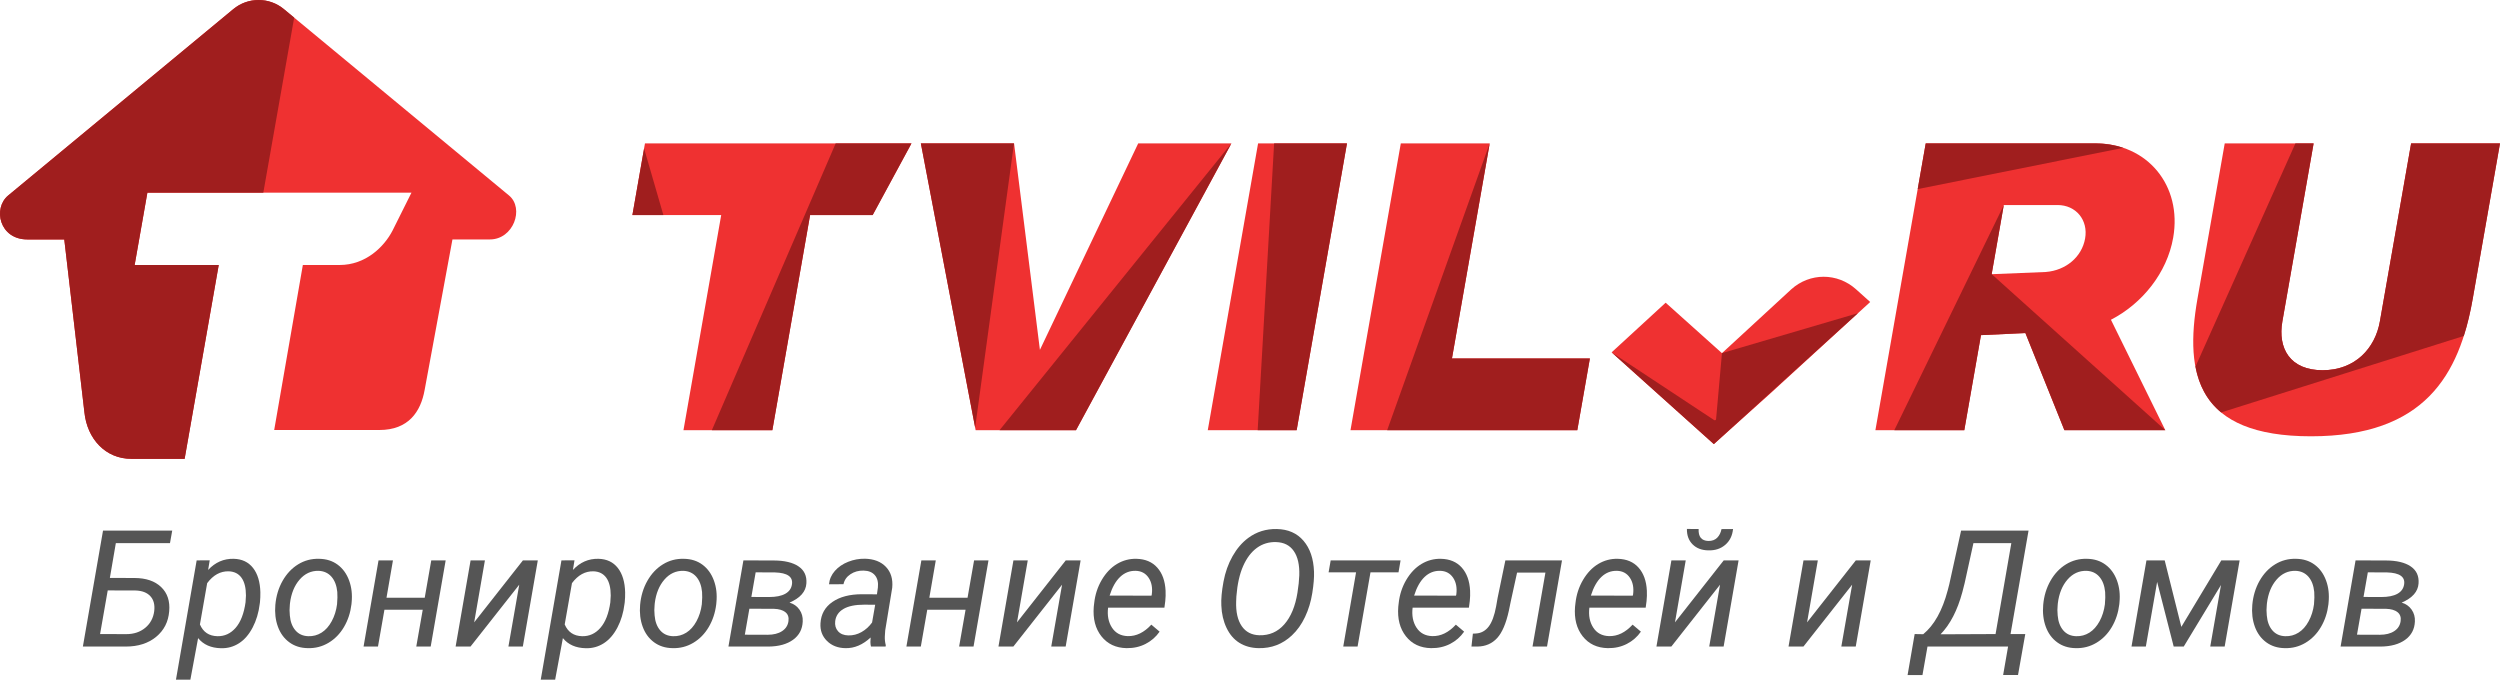 <?xml version="1.0" encoding="UTF-8"?>
<!DOCTYPE svg PUBLIC "-//W3C//DTD SVG 1.1//EN" "http://www.w3.org/Graphics/SVG/1.1/DTD/svg11.dtd">
<!-- Creator: CorelDRAW 2019 (64-Bit) -->
<svg xmlns="http://www.w3.org/2000/svg" xml:space="preserve" width="71.629mm" height="19.474mm" version="1.1" style="shape-rendering:geometricPrecision; text-rendering:geometricPrecision; image-rendering:optimizeQuality; fill-rule:evenodd; clip-rule:evenodd"
viewBox="0 0 7187.22 1954.01"
 xmlns:xlink="http://www.w3.org/1999/xlink"
 xmlns:xodm="http://www.corel.com/coreldraw/odm/2003">
 <defs>
  <style type="text/css">
   <![CDATA[
    .fil0 {fill:#555555;fill-rule:nonzero}
    .fil2 {fill:#A01E1E;fill-rule:nonzero}
    .fil1 {fill:#EF3131;fill-rule:nonzero}
   ]]>
  </style>
 </defs>
 <g id="Слой_x0020_1">
  <path class="fil0" d="M309.69 1697.39l-21.98 125.44 75.54 0.22c21.52,0 39.59,-6.03 54.25,-18.11 14.66,-12.07 23.29,-28.15 25.87,-48.16 2.15,-18.04 -1.52,-32.26 -10.99,-42.65 -9.47,-10.39 -23.66,-15.9 -42.56,-16.52l-80.12 -0.22zm179.01 -135.99l-155.67 0 -17.16 100.04 70.97 0.24c32.95,0.14 58.44,8.83 76.44,26.08 18.01,17.26 25.72,40.47 23.13,69.61 -2.45,30.36 -14.94,54.87 -37.54,73.48 -22.6,18.62 -51.68,27.93 -87.24,27.93l-123.38 0 57.91 -333.31 198.94 0 -6.41 35.93z"/>
  <path class="fil0" d="M705.94 1731.37l1.15 -19.22c0,-22.24 -4.24,-39.25 -12.7,-51.09 -8.47,-11.79 -20.73,-18.01 -36.74,-18.62 -23.98,-0.61 -44.65,10.74 -62.06,34.07l-20.82 118.67c9.3,21.95 26.02,33.22 50.14,33.81 20.6,0.47 38.1,-7.56 52.54,-24.09 14.43,-16.56 23.92,-41.06 28.5,-73.53zm40.76 4.7c-3.05,25.2 -9.85,47.84 -20.39,68 -10.54,20.13 -23.57,35.2 -39.13,45.18 -15.56,10.01 -32.82,14.79 -51.76,14.32 -28.69,-0.6 -50.64,-10.29 -65.91,-29.07l-22.21 119.5 -41.45 0 59.52 -342.94 37.55 -0.22 -4.57 27.71c20.45,-21.98 44.94,-32.68 73.48,-32.05 23.81,0.6 42.33,9.37 55.63,26.31 13.26,16.96 20.3,40.31 21.06,70.07 0.14,9.75 -0.23,19.22 -1.15,28.39l-0.67 4.8z"/>
  <path class="fil0" d="M833.22 1739.29c-1.06,9.61 -1.06,19.6 0,29.96 1.53,18.03 6.9,32.37 16.13,43.05 9.24,10.69 21.57,16.26 36.98,16.7 13.74,0.47 26.4,-2.91 38,-10.17 11.6,-7.24 21.36,-18.19 29.3,-32.85 7.96,-14.64 13.06,-30.9 15.35,-48.76 1.21,-14.04 1.45,-25.86 0.69,-35.49 -1.84,-18.46 -7.41,-33.02 -16.72,-43.71 -9.32,-10.68 -21.68,-16.34 -37.09,-16.96 -21.36,-0.45 -39.53,7.96 -54.49,25.19 -14.96,17.25 -24.2,39.84 -27.69,67.76l-0.46 5.29zm84.26 -132.78c20.75,0.3 38.52,5.94 53.33,16.94 14.79,10.98 25.76,26.13 32.86,45.43 7.08,19.32 9.49,40.4 7.2,63.3l-0.47 5.03c-2.9,24.1 -10.07,45.91 -21.51,65.36 -11.45,19.45 -26.26,34.61 -44.4,45.43 -18.16,10.85 -38.11,15.95 -59.76,15.34 -20.6,-0.31 -38.34,-5.95 -53.2,-16.95 -14.91,-10.99 -25.78,-25.94 -32.63,-44.86 -6.87,-18.91 -9.31,-39.75 -7.33,-62.5 2.3,-25.64 9.22,-48.67 20.82,-69.13 11.61,-20.45 26.54,-36.28 44.76,-47.5 18.24,-11.21 38.35,-16.53 60.33,-15.89z"/>
  <polygon class="fil0" points="1238.19,1858.78 1196.75,1858.78 1215.3,1753.01 1105.19,1753.01 1086.65,1858.78 1045.2,1858.78 1088.24,1611.07 1129.68,1611.07 1111.13,1718.44 1221.04,1718.44 1239.8,1611.07 1281.23,1611.07 "/>
  <polygon class="fil0" points="1503.29,1611.07 1546.12,1611.07 1503.07,1858.78 1461.63,1858.78 1492.77,1680.9 1352.65,1858.78 1309.85,1858.78 1352.89,1611.07 1394.09,1611.07 1363.2,1789.18 "/>
  <path class="fil0" d="M1754.64 1731.37l1.14 -19.22c0,-22.24 -4.22,-39.25 -12.69,-51.09 -8.49,-11.79 -20.72,-18.01 -36.75,-18.62 -23.96,-0.61 -44.63,10.74 -62.04,34.07l-20.84 118.67c9.32,21.95 26.04,33.22 50.16,33.81 20.6,0.47 38.11,-7.56 52.51,-24.09 14.44,-16.56 23.95,-41.06 28.52,-73.53zm40.75 4.7c-3.06,25.2 -9.84,47.84 -20.37,68 -10.54,20.13 -23.57,35.2 -39.16,45.18 -15.55,10.01 -32.79,14.79 -51.73,14.32 -28.69,-0.6 -50.67,-10.29 -65.91,-29.07l-22.22 119.5 -41.44 0 59.52 -342.94 37.54 -0.22 -4.56 27.71c20.42,-21.98 44.94,-32.68 73.46,-32.05 23.81,0.6 42.35,9.37 55.65,26.31 13.26,16.96 20.29,40.31 21.05,70.07 0.15,9.75 -0.22,19.22 -1.14,28.39l-0.69 4.8z"/>
  <path class="fil0" d="M1881.93 1739.29c-1.07,9.61 -1.07,19.6 0,29.96 1.53,18.03 6.9,32.37 16.12,43.05 9.24,10.69 21.57,16.26 36.99,16.7 13.74,0.47 26.4,-2.91 38,-10.17 11.59,-7.24 21.36,-18.19 29.29,-32.85 7.94,-14.64 13.05,-30.9 15.34,-48.76 1.22,-14.04 1.47,-25.86 0.68,-35.49 -1.83,-18.46 -7.4,-33.02 -16.69,-43.71 -9.32,-10.68 -21.68,-16.34 -37.11,-16.96 -21.36,-0.45 -39.51,7.96 -54.47,25.19 -14.96,17.25 -24.2,39.84 -27.69,67.76l-0.46 5.29zm84.26 -132.78c20.75,0.3 38.52,5.94 53.33,16.94 14.79,10.98 25.74,26.13 32.85,45.43 7.09,19.32 9.5,40.4 7.2,63.3l-0.45 5.03c-2.91,24.1 -10.08,45.91 -21.53,65.36 -11.44,19.45 -26.25,34.61 -44.4,45.43 -18.15,10.85 -38.1,15.95 -59.75,15.34 -20.6,-0.31 -38.35,-5.95 -53.23,-16.95 -14.88,-10.99 -25.76,-25.94 -32.62,-44.86 -6.87,-18.91 -9.3,-39.75 -7.32,-62.5 2.28,-25.64 9.23,-48.67 20.82,-69.13 11.6,-20.45 26.53,-36.28 44.77,-47.5 18.24,-11.21 38.35,-16.53 60.33,-15.89z"/>
  <path class="fil0" d="M2160.07 1716.16l50.82 0.21c19.99,0 35.56,-3.12 46.71,-9.37 11.14,-6.26 17.56,-15.34 19.23,-27.24 3.2,-21.67 -13.19,-33.04 -49.21,-34.13l-55.17 -0.22 -12.38 70.75zm-5.72 33.87l-13.05 74.63 65.47 0.22c17.11,0 30.94,-3.47 41.57,-10.43 10.6,-6.92 16.74,-16.6 18.41,-28.95 1.54,-10.98 -1.39,-19.51 -8.8,-25.53 -7.41,-6.03 -18.52,-9.27 -33.32,-9.74l-70.28 -0.21zm-60.19 108.74l43.04 -247.71 87.44 0.25c30.83,0.15 54.54,5.82 71.09,17.04 16.55,11.23 24.07,27.51 22.54,48.88 -1.52,23.66 -17.7,42.05 -48.53,55.17 12.23,3.67 21.76,10.44 28.63,20.26 6.88,9.86 9.99,21.17 9.39,34.01 -0.93,22.29 -10.15,39.8 -27.71,52.54 -17.55,12.74 -41.06,19.29 -70.51,19.58l-115.36 0z"/>
  <path class="fil0" d="M2438.91 1826.74c13.27,0.3 25.83,-2.88 37.65,-9.52 11.84,-6.63 22.01,-15.82 30.57,-27.58l8.93 -51.03 -31.36 -0.25c-26.11,0 -46.1,4.13 -59.98,12.37 -13.9,8.23 -21.76,19.92 -23.59,35.03 -1.36,11.59 1.33,21.25 8.12,28.94 6.81,7.74 16.68,11.74 29.66,12.05zm65.03 32.04c-1.08,-4.42 -1.62,-8.77 -1.62,-13.05l0.67 -13.05c-22.72,21.07 -46.83,31.3 -72.33,30.68 -21.82,-0.31 -39.55,-7.21 -53.22,-20.73 -13.66,-13.5 -19.89,-30.39 -18.66,-50.69 1.53,-26.24 13.01,-46.74 34.45,-61.48 21.46,-14.71 49.66,-22.09 84.6,-22.09l43.28 0.25 2.75 -19.69c1.53,-14.81 -1.35,-26.54 -8.58,-35.14 -7.27,-8.63 -18.14,-13.1 -32.65,-13.4 -14.19,-0.31 -26.73,3.16 -37.64,10.41 -10.93,7.26 -17.59,16.84 -20.04,28.73l-41.66 0.24c1.36,-14.5 7.01,-27.36 16.94,-38.57 9.91,-11.22 22.67,-19.92 38.24,-26.11 15.56,-6.17 31.68,-9.11 48.29,-8.81 25.79,0.6 45.85,8.44 60.21,23.46 14.34,15.05 20.37,34.99 18.09,59.86l-20.16 122.71 -1.13 17.63c-0.32,8.39 0.59,16.72 2.75,24.95l-0.47 3.89 -42.1 0z"/>
  <polygon class="fil0" points="2798.8,1858.78 2757.35,1858.78 2775.89,1753.01 2665.76,1753.01 2647.25,1858.78 2605.79,1858.78 2648.82,1611.07 2690.27,1611.07 2671.71,1718.44 2781.59,1718.44 2800.38,1611.07 2841.8,1611.07 "/>
  <polygon class="fil0" points="3063.89,1611.07 3106.68,1611.07 3063.65,1858.78 3022.19,1858.78 3053.34,1680.9 2913.24,1858.78 2870.44,1858.78 2913.49,1611.07 2954.69,1611.07 2923.78,1789.18 "/>
  <path class="fil0" d="M3265.09 1641.06c-17.1,-0.45 -32,5.35 -44.74,17.41 -12.78,12.04 -22.87,29.98 -30.33,53.79l120.42 0.23 0.88 -3.66c2.45,-19.24 -0.6,-35.22 -9.27,-47.97 -8.6,-12.73 -20.92,-19.33 -36.96,-19.8zm-26.34 222.29c-30.82,-0.61 -54.9,-11.98 -72.35,-34.11 -17.39,-22.11 -24.71,-50.45 -21.95,-84.94l1.17 -9.84c2.58,-24.55 9.87,-47 21.83,-67.31 12,-20.29 26.62,-35.58 43.83,-45.89 17.24,-10.29 35.89,-15.23 55.86,-14.76 25.52,0.6 45.48,9.06 59.96,25.41 14.55,16.34 22.44,38.46 23.82,66.37 0.46,9.92 0.18,19.86 -0.88,29.76l-2.52 19 -161.87 0c-2.76,22.45 0.95,41.52 11.11,57.23 10.16,15.72 25.32,23.88 45.45,24.49 24.39,0.62 46.98,-10.38 67.75,-32.97l23.79 20.15c-10.38,14.96 -23.75,26.66 -40.18,35.14 -16.39,8.46 -34.66,12.56 -54.84,12.25z"/>
  <path class="fil0" d="M3735.31 1654.11c0.92,-30.06 -4.31,-53.37 -15.82,-69.94 -11.43,-16.55 -28.43,-25.14 -51.04,-25.75 -20.42,-0.61 -38.72,4.9 -54.83,16.49 -16.07,11.6 -29.28,28.95 -39.57,52.07 -10.3,23.14 -16.86,52.4 -19.62,87.8l-0.63 14.87c-0.96,29.92 4.42,53.35 15.99,70.29 11.61,16.96 28.5,25.72 50.62,26.33 28.82,0.77 52.74,-9.65 71.75,-31.24 19,-21.61 31.61,-51.94 37.87,-91 3.05,-19.25 4.82,-35.87 5.28,-49.92zm-116.99 209.24c-21.2,-0.44 -39.64,-5.56 -55.3,-15.34 -15.64,-9.75 -27.96,-24.15 -36.96,-43.16 -8.99,-18.98 -13.98,-40.32 -14.86,-63.98 -0.96,-18.45 1.13,-41.27 6.16,-68.44 5.03,-27.15 13.73,-51.68 26.12,-73.49 12.32,-21.82 27.36,-39.3 45.06,-52.44 23.96,-17.7 51.29,-26.24 81.98,-25.62 32.53,0.59 58.13,11.86 76.89,33.75 18.79,21.89 28.88,51.55 30.22,88.93 0.64,16.02 -0.98,36.4 -4.92,61.15 -3.89,24.7 -10.8,47.69 -20.85,68.88 -9.98,21.22 -22.66,38.99 -38.09,53.34 -26.86,25.04 -58.69,37.16 -95.46,36.4z"/>
  <polygon class="fil0" points="4020.55,1645.41 3939.98,1645.41 3902.89,1858.78 3861.68,1858.78 3898.53,1645.41 3819.56,1645.41 3825.54,1611.07 4026.5,1611.07 "/>
  <path class="fil0" d="M4140.51 1641.06c-17.1,-0.45 -32.01,5.35 -44.78,17.41 -12.71,12.04 -22.83,29.98 -30.3,53.79l120.39 0.23 0.95 -3.66c2.41,-19.24 -0.67,-35.22 -9.27,-47.97 -8.64,-12.73 -20.95,-19.33 -36.99,-19.8zm-26.34 222.29c-30.83,-0.61 -54.94,-11.98 -72.31,-34.11 -17.42,-22.11 -24.74,-50.45 -21.98,-84.94l1.13 -9.84c2.58,-24.55 9.87,-47 21.83,-67.31 12,-20.29 26.62,-35.58 43.86,-45.89 17.24,-10.29 35.86,-15.23 55.9,-14.76 25.45,0.6 45.44,9.06 59.96,25.41 14.48,16.34 22.44,38.46 23.78,66.37 0.46,9.92 0.18,19.86 -0.91,29.76l-2.52 19 -161.84 0c-2.72,22.45 0.92,41.52 11.08,57.23 10.16,15.72 25.32,23.88 45.45,24.49 24.42,0.62 47.01,-10.38 67.79,-32.97l23.78 20.15c-10.41,14.96 -23.75,26.66 -40.14,35.14 -16.43,8.46 -34.73,12.56 -54.87,12.25z"/>
  <path class="fil0" d="M4490.56 1611.07l-43.05 247.71 -41.7 0 37.1 -212.67 -81.49 0 -18.54 84.7 -5.07 24.73c-8.07,36.94 -19.36,63.26 -33.87,78.97 -14.48,15.72 -33.09,23.81 -55.86,24.27l-17.84 0 4.11 -37.08 8.92 -0.47c14.83,-0.91 26.97,-7.53 36.42,-19.82 9.45,-12.26 16.64,-31.69 21.52,-58.25l4.1 -23.58 22.45 -108.52 162.79 0z"/>
  <path class="fil0" d="M4648.71 1641.06c-17.1,-0.45 -32,5.35 -44.74,17.41 -12.78,12.04 -22.87,29.98 -30.34,53.79l120.43 0.23 0.92 -3.66c2.41,-19.24 -0.67,-35.22 -9.31,-47.97 -8.6,-12.73 -20.92,-19.33 -36.96,-19.8zm-26.34 222.29c-30.82,-0.61 -54.94,-11.98 -72.36,-34.11 -17.38,-22.11 -24.7,-50.45 -21.94,-84.94l1.13 -9.84c2.62,-24.55 9.91,-47 21.87,-67.31 11.97,-20.29 26.62,-35.58 43.83,-45.89 17.24,-10.29 35.89,-15.23 55.89,-14.76 25.49,0.6 45.45,9.06 59.96,25.41 14.48,16.34 22.45,38.46 23.79,66.37 0.49,9.92 0.17,19.86 -0.88,29.76l-2.55 19 -161.84 0c-2.77,22.45 0.95,41.52 11.11,57.23 10.16,15.72 25.32,23.88 45.45,24.49 24.39,0.62 46.97,-10.38 67.75,-32.97l23.82 20.15c-10.41,14.96 -23.78,26.66 -40.21,35.14 -16.4,8.46 -34.66,12.56 -54.84,12.25z"/>
  <path class="fil0" d="M4982.26 1520.89c-1.84,19.07 -9.27,34.22 -22.34,45.43 -13.02,11.21 -29.34,16.53 -48.85,15.91 -18.79,-0.3 -33.8,-6.03 -44.99,-17.17 -11.22,-11.14 -16.71,-25.95 -16.39,-44.42l33.66 0.24c-1.06,22.28 8.24,33.72 27.92,34.33 10.83,0.14 19.37,-3.01 25.67,-9.49 6.22,-6.49 10.29,-14.7 12.14,-24.61l33.16 -0.22zm-26.79 90.18l42.79 0 -43.02 247.71 -41.41 0 31.12 -177.87 -140.1 177.87 -42.79 0 43.01 -247.71 41.2 0 -30.89 178.11 140.1 -178.11z"/>
  <polygon class="fil0" points="5335.25,1611.07 5378.09,1611.07 5335.04,1858.78 5293.59,1858.78 5324.73,1680.9 5184.63,1858.78 5141.8,1858.78 5184.85,1611.07 5226.05,1611.07 5195.15,1789.18 "/>
  <path class="fil0" d="M5578.86 1823.53l158.16 -0.69 45.34 -261.44 -108.95 0 -25.21 114.8 -6.65 26.12c-14.16,52.39 -35.08,92.79 -62.69,121.21zm222.72 116.98l-42.79 0 14.2 -81.73 -231.68 0 -14.44 81.97 -42.79 0 20.35 -117.91 24.53 0.45c31.58,-25.79 55.08,-67.82 70.51,-126.15l4.58 -17.85 33.87 -153.82 193.91 0 -51.76 297.37 42.37 0 -20.85 117.67z"/>
  <path class="fil0" d="M5915.6 1739.29c-1.06,9.61 -1.06,19.6 0,29.96 1.53,18.03 6.9,32.37 16.1,43.05 9.24,10.69 21.59,16.26 37,16.7 13.73,0.47 26.4,-2.91 38.02,-10.17 11.61,-7.24 21.34,-18.19 29.31,-32.85 7.93,-14.64 13.02,-30.9 15.32,-48.76 1.24,-14.04 1.45,-25.86 0.67,-35.49 -1.81,-18.46 -7.4,-33.02 -16.71,-43.71 -9.27,-10.68 -21.66,-16.34 -37.1,-16.96 -21.34,-0.45 -39.5,7.96 -54.47,25.19 -14.94,17.25 -24.18,39.84 -27.68,67.76l-0.46 5.29zm84.22 -132.78c20.77,0.3 38.54,5.94 53.34,16.94 14.83,10.98 25.81,26.13 32.88,45.43 7.08,19.32 9.49,40.4 7.18,63.3l-0.45 5.03c-2.91,24.1 -10.05,45.91 -21.49,65.36 -11.43,19.45 -26.26,34.61 -44.42,45.43 -18.16,10.85 -38.09,15.95 -59.75,15.34 -20.64,-0.31 -38.34,-5.95 -53.2,-16.95 -14.9,-10.99 -25.78,-25.94 -32.64,-44.86 -6.86,-18.91 -9.31,-39.75 -7.32,-62.5 2.27,-25.64 9.2,-48.67 20.85,-69.13 11.57,-20.45 26.51,-36.28 44.74,-47.5 18.23,-11.21 38.33,-16.53 60.28,-15.89z"/>
  <polygon class="fil0" points="6271.1,1802.23 6386.03,1611.07 6438.71,1611.07 6395.66,1858.78 6354.21,1858.78 6385.11,1681.81 6277.99,1858.78 6249.12,1858.78 6201.53,1672.88 6169.04,1858.78 6127.84,1858.78 6170.81,1611.07 6223.27,1611.07 "/>
  <path class="fil0" d="M6516.75 1739.29c-1.06,9.61 -1.06,19.6 0,29.96 1.53,18.03 6.9,32.37 16.14,43.05 9.24,10.69 21.55,16.26 36.99,16.7 13.74,0.47 26.38,-2.91 37.99,-10.17 11.57,-7.24 21.38,-18.19 29.27,-32.85 7.97,-14.64 13.06,-30.9 15.36,-48.76 1.24,-14.04 1.45,-25.86 0.67,-35.49 -1.81,-18.46 -7.4,-33.02 -16.67,-43.71 -9.35,-10.68 -21.7,-16.34 -37.1,-16.96 -21.42,-0.45 -39.54,7.96 -54.48,25.19 -14.97,17.25 -24.21,39.84 -27.71,67.76l-0.46 5.29zm84.25 -132.78c20.75,0.3 38.55,5.94 53.35,16.94 14.79,10.98 25.73,26.13 32.81,45.43 7.11,19.32 9.52,40.4 7.22,63.3l-0.43 5.03c-2.9,24.1 -10.05,45.91 -21.55,65.36 -11.44,19.45 -26.23,34.61 -44.39,45.43 -18.16,10.85 -38.09,15.95 -59.75,15.34 -20.6,-0.31 -38.33,-5.95 -53.24,-16.95 -14.86,-10.99 -25.77,-25.94 -32.63,-44.86 -6.83,-18.91 -9.31,-39.75 -7.29,-62.5 2.3,-25.64 9.24,-48.67 20.81,-69.13 11.62,-20.45 26.52,-36.28 44.78,-47.5 18.23,-11.21 38.34,-16.53 60.31,-15.89z"/>
  <path class="fil0" d="M6794.87 1716.16l50.83 0.21c20,0 35.57,-3.12 46.73,-9.37 11.15,-6.26 17.52,-15.34 19.22,-27.24 3.19,-21.67 -13.2,-33.04 -49.24,-34.13l-55.15 -0.22 -12.39 70.75zm-5.7 33.87l-13.06 74.63 65.49 0.22c17.1,0 30.93,-3.47 41.52,-10.43 10.62,-6.92 16.78,-16.6 18.44,-28.95 1.56,-10.98 -1.38,-19.51 -8.82,-25.53 -7.4,-6.03 -18.51,-9.27 -33.3,-9.74l-70.27 -0.21zm-60.21 108.74l43.05 -247.71 87.44 0.25c30.86,0.15 54.54,5.82 71.07,17.04 16.57,11.23 24.07,27.51 22.59,48.88 -1.56,23.66 -17.73,42.05 -48.52,55.17 12.21,3.67 21.73,10.44 28.6,20.26 6.86,9.86 10.01,21.17 9.38,34.01 -0.92,22.29 -10.16,39.8 -27.71,52.54 -17.53,12.74 -41.03,19.29 -70.48,19.58l-115.4 0z"/>
  <path class="fil1" d="M788.26 1236.22l302.22 0c83.83,0 118.99,-52.35 130.28,-115.04l79.97 -432.82 107.6 0c67.84,0 99.7,-89.25 55.05,-126.35l-647.16 -535.75c-42.08,-35.01 -103.49,-35.01 -145.58,0l-647.17 535.75c-44.63,37.1 -25.21,126.35 55.07,126.35l106.22 0 57.88 496.9c7.92,76.45 60.51,133.89 135.17,133.89l152.94 0 98.05 -557.32 -241.72 0 36.62 -208 759.26 0 -54.46 109.09c-24.05,46.49 -77.01,98.92 -152.16,98.92l-105.71 0 -82.37 474.38z"/>
  <path class="fil1" d="M5149.7 831.74l-199.25 183.6 -161.88 -145.12 -155.33 142.74 160.07 143.68 133.76 120.07 162.76 -145.95 286.76 -262.56 -40.61 -36.45c-53.62,-48.16 -132.67,-48.16 -186.29,0z"/>
  <polygon class="fil1" points="3093.38,1236.68 3540.13,412.2 3272.24,412.2 2989.63,1005.83 2915.29,412.2 2647.37,412.2 2804.88,1236.68 "/>
  <polygon class="fil1" points="3727.74,1236.68 3472.2,1236.68 3616.84,412.2 3872.41,412.2 "/>
  <polygon class="fil1" points="1854.21,412.2 1818.06,618.33 2073.37,618.33 1964.89,1236.68 2220.44,1236.68 2328.92,618.33 2508.78,618.33 2620.4,412.2 "/>
  <polygon class="fil1" points="3882.53,1236.68 4534.56,1236.68 4570.73,1030.55 4174.21,1030.55 4282.74,412.2 4027.17,412.2 "/>
  <path class="fil1" d="M6561.6 923.91c-13.6,77.53 21.87,140.41 115.54,140.41 93.49,0 151.18,-62.87 164.74,-140.41l89.8 -511.71 255.54 0 -78.34 446.38c-38.34,218.54 -137.6,395.72 -465.1,395.72 -327.07,0 -364.59,-177.18 -326.25,-395.72l78.34 -446.38 255.54 0 -89.8 511.71z"/>
  <path class="fil1" d="M5915.13 589.46c53.13,0 88.67,43.1 79.33,96.23 -9.34,53.15 -55.47,91.73 -113.09,96.24l-155.58 6.33 34.87 -198.79 154.47 0zm-523.53 647.22l255.54 0 47.93 -273.21 127.71 -5.96 112.11 279.17 290.11 0 -156.28 -317.42c90.24,-46.64 161.17,-134.69 178.94,-235.86 26.27,-149.78 -73.84,-271.21 -223.57,-271.21l-487.85 0 -144.64 824.48z"/>
  <path class="fil2" d="M4950.45 1015.34l-16.89 189.64c-0.25,2.75 -3.33,4.24 -5.63,2.72l-293.84 -193.94 292.98 262.94 414.08 -376.33 -390.47 114.76 -0.24 0.21z"/>
  <polygon class="fil2" points="2647.37,412.2 2803.43,1229.35 2915.14,412.2 "/>
  <polygon class="fil2" points="3540.13,412.2 3540.13,412.2 2873.62,1236.68 3093.38,1236.68 "/>
  <polygon class="fil2" points="3615.67,1236.68 3727.74,1236.68 3872.41,412.2 3662.96,412.2 "/>
  <polygon class="fil2" points="2046.52,1236.68 2220.44,1236.68 2328.92,618.33 2508.78,618.33 2620.4,412.2 2402.48,412.2 "/>
  <polygon class="fil2" points="1818.06,618.33 1907.17,618.33 1851.65,426.77 "/>
  <polygon class="fil2" points="4282.74,412.2 4282.63,412.2 3987.98,1236.68 4534.56,1236.68 4570.73,1030.55 4174.21,1030.55 "/>
  <path class="fil2" d="M7187.22 412.2l-255.54 0 -89.8 511.71c-13.56,77.53 -71.25,140.41 -164.78,140.41 -93.63,0 -129.1,-62.87 -115.5,-140.41l89.8 -511.71 -52.32 0 -287.39 641.83c9.98,52.6 32.71,97.68 73.87,131.66l697.58 -219.82c10.87,-34.13 19.26,-70.09 25.74,-107.28l78.34 -446.38z"/>
  <polygon class="fil2" points="5725.79,788.25 5760.62,589.71 5446.02,1236.68 5647.14,1236.68 5695.07,963.47 5822.78,957.51 5934.89,1236.68 6225,1236.68 5725.97,788.25 "/>
  <path class="fil2" d="M6024.09 412.2l-487.85 0 -23.08 131.42 590.96 -118.61c-24.53,-8.27 -51.36,-12.8 -80.03,-12.8z"/>
  <path class="fil2" d="M387.12 761.84l36.61 -208 333.28 0 88.71 -503.16 -29.5 -24.41c-42.08,-35.01 -103.49,-35.01 -145.58,0l-647.17 535.75c-44.63,37.1 -25.21,126.35 55.07,126.35l106.22 0 57.88 496.9c7.92,76.45 60.51,133.89 135.17,133.89l152.98 0 98.05 -557.32 -241.71 0z"/>
 </g>
</svg>
